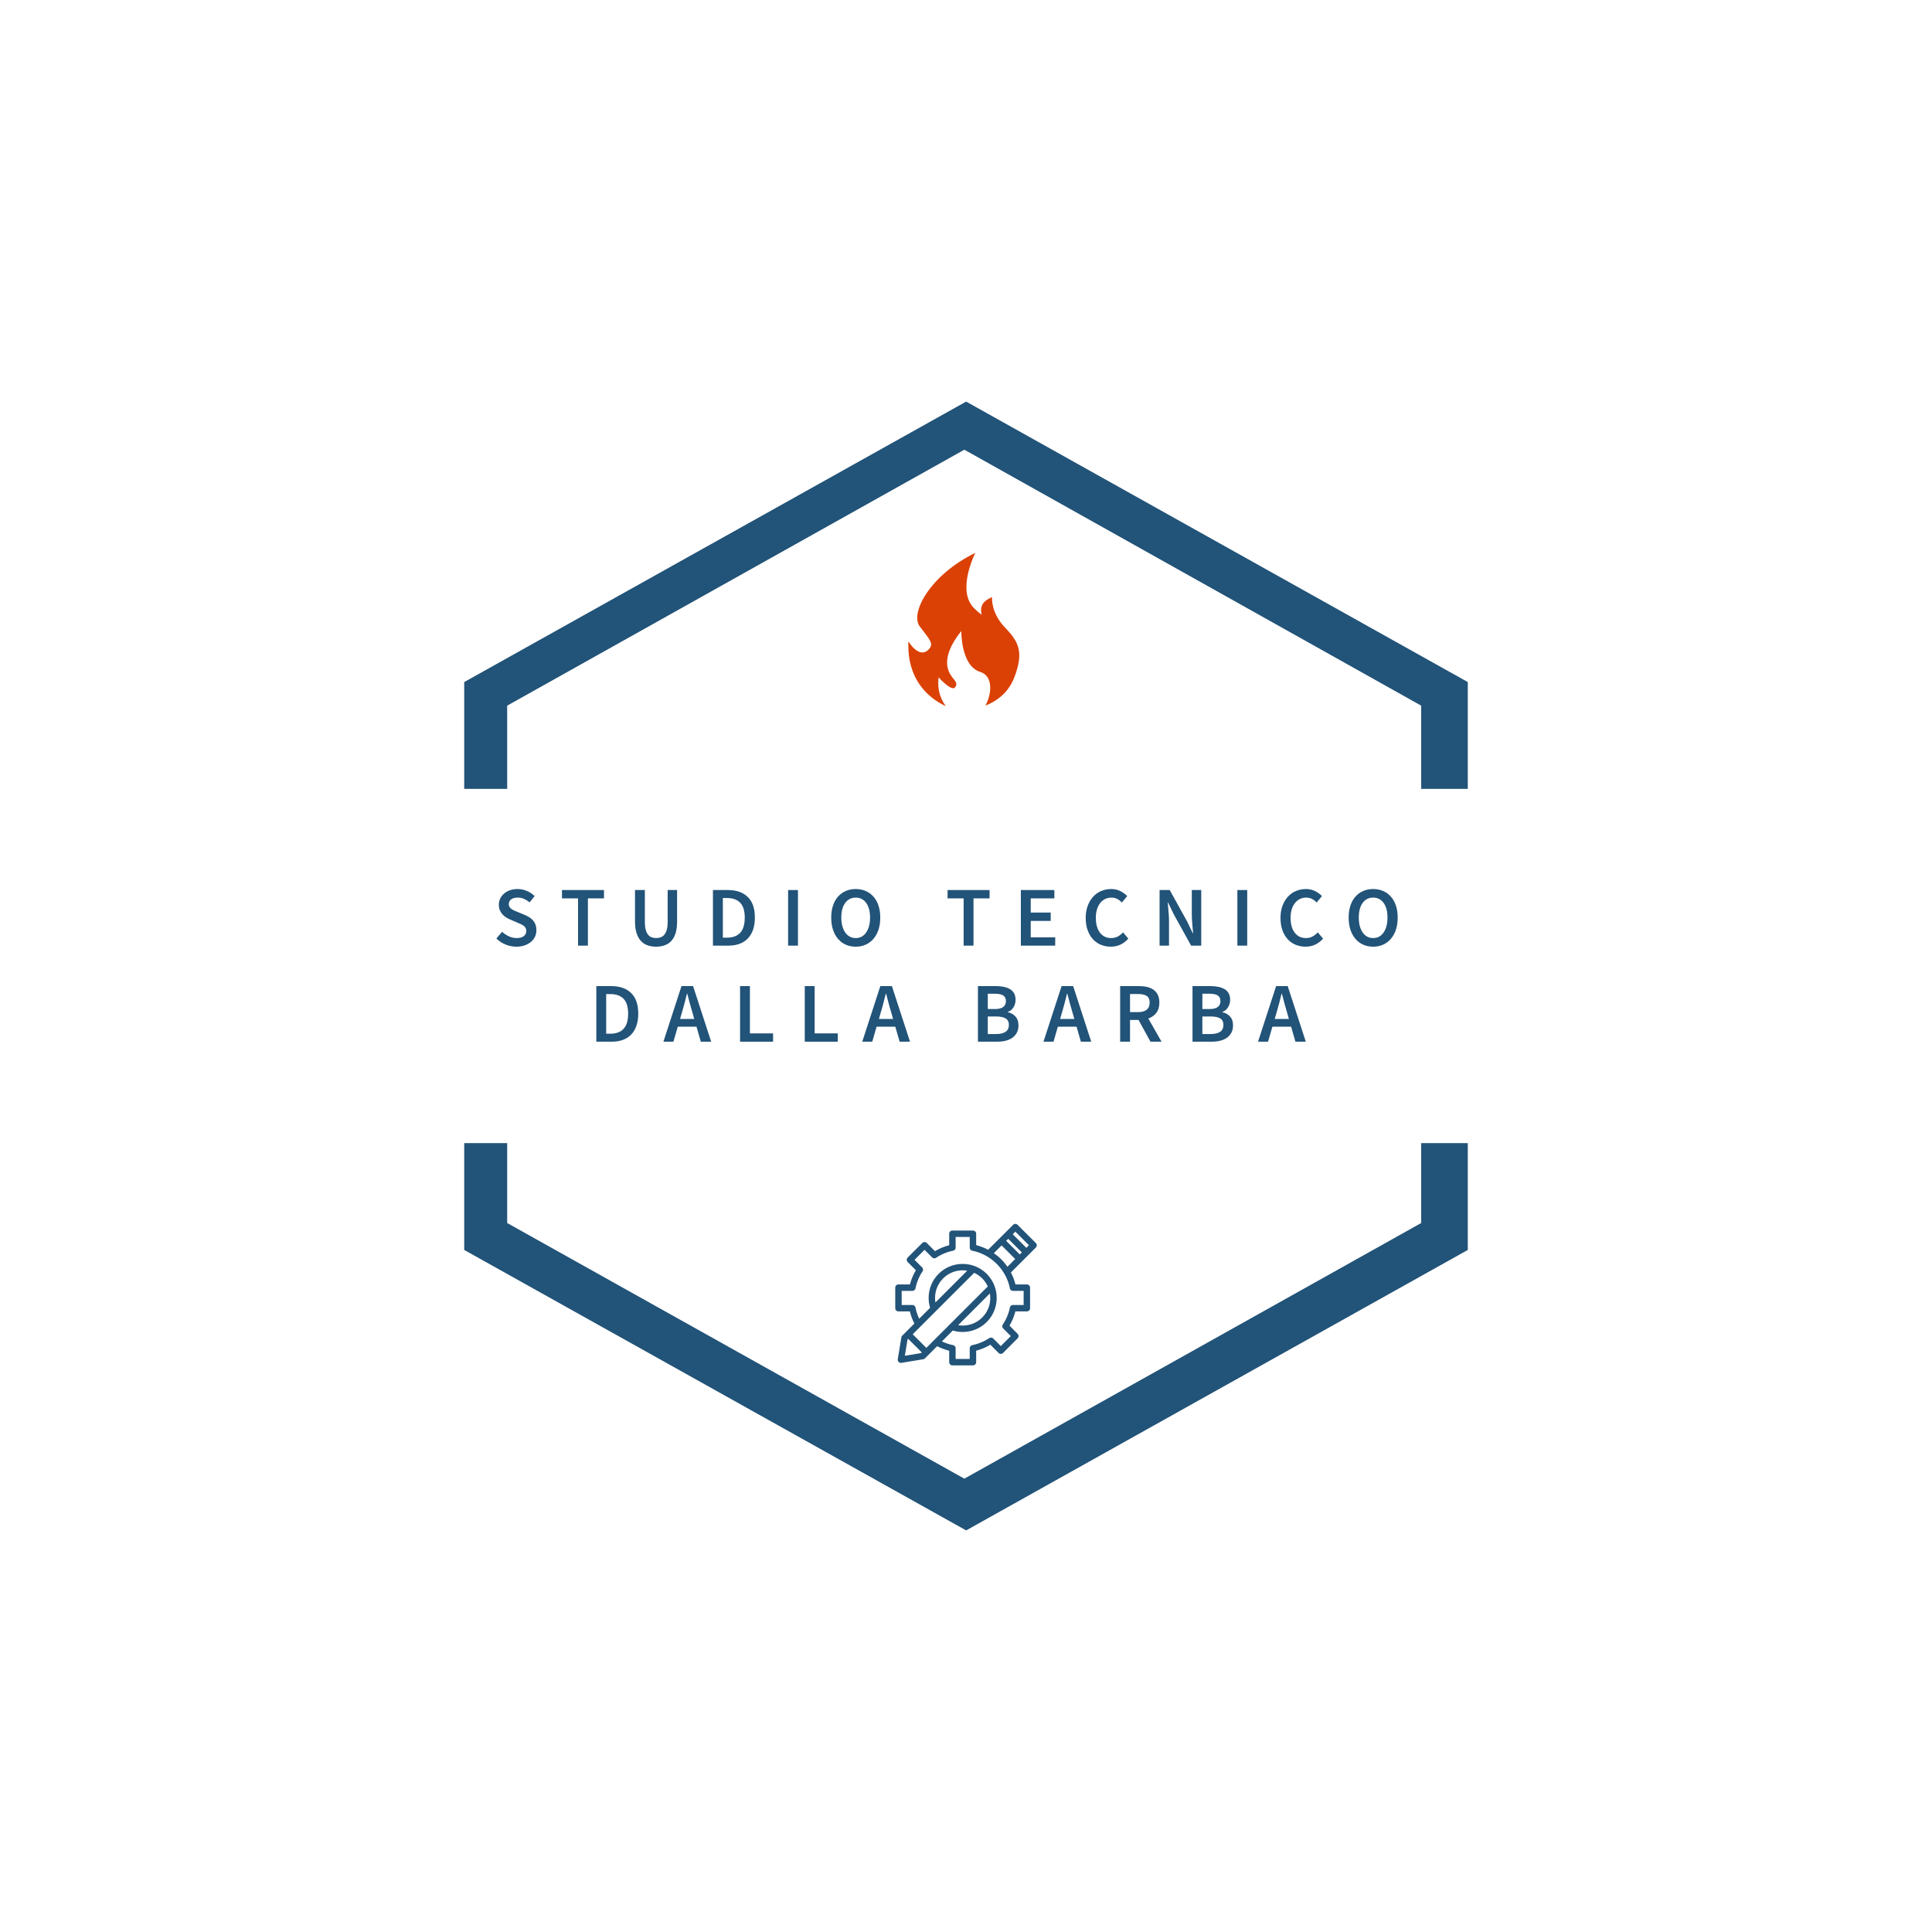 <?xml version="1.0" encoding="UTF-8" standalone="no" ?>
<!DOCTYPE svg PUBLIC "-//W3C//DTD SVG 1.1//EN" "http://www.w3.org/Graphics/SVG/1.1/DTD/svg11.dtd">
<svg xmlns="http://www.w3.org/2000/svg" xmlns:xlink="http://www.w3.org/1999/xlink" version="1.1" width="500" height="500" viewBox="0 0 500 500" xml:space="preserve">
<desc>Created with Fabric.js 3.6.3</desc>
<defs>
</defs>
<g transform="matrix(0.783 0 0 0.783 250 250)"  >
<g style=""   >
		<g transform="matrix(1 0 0 1 0 -122.55)"  >
<polygon style="stroke: none; stroke-width: 1; stroke-dasharray: none; stroke-linecap: butt; stroke-dashoffset: 0; stroke-linejoin: miter; stroke-miterlimit: 4; fill: rgb(34,83,120); fill-rule: nonzero; opacity: 1;"  points="-151.65,36.5 -0.55,-48.1 150.45,36.5 150.45,64 165.85,64 165.85,28.7 0.05,-64 -165.85,28.7 -165.85,64 -151.65,64 " />
</g>
		<g transform="matrix(1 0 0 1 0 122.55)"  >
<polygon style="stroke: none; stroke-width: 1; stroke-dasharray: none; stroke-linecap: butt; stroke-dashoffset: 0; stroke-linejoin: miter; stroke-miterlimit: 4; fill: rgb(34,83,120); fill-rule: nonzero; opacity: 1;"  points="150.45,-37.6 -0.55,46.9 -151.65,-37.6 -151.65,-64 -165.85,-64 -165.85,-28.7 0.05,64 165.85,-28.7 165.85,-64 150.45,-64 " />
</g>
</g>
</g>
<g transform="matrix(1 0 0 1 250.25 250.25)" style=""  ><path fill="#225378" opacity="1" d="M-116.60-5.25L-116.60-5.25Q-118.05-5.25-119.40-5.80Q-120.76-6.35-121.79-7.37L-121.79-7.37L-120.30-9.10Q-119.53-8.38-118.54-7.93Q-117.55-7.48-116.56-7.48L-116.56-7.48Q-115.32-7.48-114.69-7.98Q-114.05-8.49-114.05-9.32L-114.05-9.32Q-114.05-9.76-114.21-10.07Q-114.38-10.38-114.67-10.61Q-114.97-10.84-115.38-11.04Q-115.79-11.24-116.27-11.44L-116.27-11.44L-118.25-12.29Q-118.78-12.51-119.29-12.84Q-119.81-13.17-120.23-13.64Q-120.65-14.10-120.90-14.71Q-121.15-15.33-121.15-16.12L-121.15-16.12Q-121.15-16.98-120.79-17.72Q-120.43-18.45-119.79-19.00Q-119.15-19.55-118.26-19.86Q-117.37-20.17-116.31-20.17L-116.31-20.17Q-115.06-20.17-113.89-19.68Q-112.73-19.18-111.89-18.34L-111.89-18.34L-113.19-16.72Q-113.89-17.29-114.64-17.62Q-115.39-17.95-116.31-17.95L-116.31-17.95Q-117.35-17.95-117.96-17.50Q-118.58-17.05-118.58-16.25L-118.58-16.25Q-118.58-15.84-118.39-15.54Q-118.21-15.24-117.89-15.01Q-117.57-14.78-117.15-14.59Q-116.73-14.41-116.29-14.23L-116.29-14.23L-114.33-13.42Q-113.70-13.15-113.17-12.80Q-112.64-12.45-112.25-11.99Q-111.87-11.52-111.65-10.92Q-111.43-10.31-111.43-9.52L-111.43-9.52Q-111.43-8.64-111.78-7.87Q-112.13-7.10-112.80-6.52Q-113.48-5.94-114.43-5.60Q-115.39-5.25-116.60-5.25Z"/><path fill="#225378" opacity="1" d="M-98.10-5.52L-100.65-5.52L-100.65-17.75L-104.81-17.75L-104.81-19.91L-93.94-19.91L-93.94-17.75L-98.10-17.75L-98.10-5.52Z"/><path fill="#225378" opacity="1" d="M-80.45-5.25L-80.45-5.25Q-81.71-5.25-82.71-5.62Q-83.71-5.98-84.42-6.77Q-85.14-7.56-85.52-8.81Q-85.91-10.05-85.91-11.83L-85.91-11.83L-85.91-19.91L-83.36-19.91L-83.36-11.63Q-83.36-10.47-83.15-9.67Q-82.94-8.86-82.55-8.38Q-82.17-7.89-81.64-7.69Q-81.11-7.48-80.45-7.48L-80.45-7.48Q-79.79-7.48-79.24-7.69Q-78.69-7.89-78.30-8.38Q-77.90-8.86-77.68-9.67Q-77.46-10.47-77.46-11.63L-77.46-11.63L-77.46-19.91L-75.02-19.91L-75.02-11.83Q-75.02-10.05-75.39-8.81Q-75.77-7.56-76.48-6.77Q-77.20-5.98-78.20-5.62Q-79.20-5.25-80.45-5.25Z"/><path fill="#225378" opacity="1" d="M-61.75-5.52L-65.74-5.52L-65.74-19.91L-61.89-19.91Q-58.59-19.91-56.74-18.12Q-54.89-16.34-54.89-12.78L-54.89-12.78Q-54.89-11.00-55.36-9.63Q-55.84-8.27-56.73-7.36Q-57.62-6.44-58.88-5.98Q-60.15-5.52-61.75-5.52L-61.75-5.52ZM-63.18-17.84L-63.18-7.59L-62.06-7.59Q-59.86-7.59-58.68-8.85Q-57.51-10.12-57.51-12.78L-57.51-12.78Q-57.51-15.42-58.70-16.63Q-59.88-17.84-62.06-17.84L-62.06-17.84L-63.18-17.84Z"/><path fill="#225378" opacity="1" d="M-43.74-5.52L-46.29-5.52L-46.29-19.91L-43.74-19.91L-43.74-5.52Z"/><path fill="#225378" opacity="1" d="M-28.80-5.25L-28.80-5.25Q-30.21-5.25-31.37-5.77Q-32.54-6.29-33.37-7.27Q-34.21-8.25-34.67-9.63Q-35.13-11.02-35.13-12.78L-35.13-12.78Q-35.13-14.52-34.67-15.89Q-34.21-17.27-33.37-18.21Q-32.54-19.16-31.37-19.66Q-30.21-20.17-28.80-20.17L-28.80-20.17Q-27.39-20.17-26.22-19.66Q-25.06-19.16-24.21-18.21Q-23.36-17.27-22.90-15.89Q-22.44-14.52-22.44-12.78L-22.44-12.78Q-22.44-11.02-22.90-9.63Q-23.36-8.25-24.21-7.27Q-25.06-6.29-26.22-5.77Q-27.39-5.25-28.80-5.25ZM-28.80-7.48L-28.80-7.48Q-27.94-7.48-27.26-7.85Q-26.58-8.22-26.09-8.92Q-25.61-9.61-25.34-10.59Q-25.08-11.57-25.08-12.78L-25.08-12.78Q-25.08-15.20-26.08-16.57Q-27.08-17.95-28.80-17.95L-28.80-17.95Q-30.51-17.95-31.51-16.57Q-32.52-15.20-32.52-12.78L-32.52-12.78Q-32.52-11.57-32.25-10.59Q-31.99-9.61-31.50-8.92Q-31.02-8.22-30.34-7.85Q-29.66-7.48-28.80-7.48Z"/><path fill="#225378" opacity="1" d=""/><path fill="#225378" opacity="1" d="M1.69-5.52L-0.86-5.52L-0.86-17.75L-5.02-17.75L-5.02-19.91L5.85-19.91L5.85-17.75L1.69-17.75L1.69-5.52Z"/><path fill="#225378" opacity="1" d="M22.84-5.52L13.95-5.52L13.95-19.91L22.62-19.91L22.62-17.75L16.50-17.75L16.50-14.08L21.67-14.08L21.67-11.92L16.50-11.92L16.50-7.67L22.84-7.67L22.84-5.52Z"/><path fill="#225378" opacity="1" d="M37.22-5.25L37.22-5.25Q35.86-5.25 34.67-5.74Q33.48-6.22 32.61-7.17Q31.75-8.11 31.24-9.50Q30.73-10.89 30.73-12.67L30.73-12.67Q30.73-14.43 31.25-15.83Q31.77-17.22 32.66-18.19Q33.55-19.16 34.75-19.66Q35.95-20.17 37.31-20.17L37.31-20.17Q38.68-20.17 39.73-19.62Q40.79-19.07 41.47-18.34L41.47-18.34L40.11-16.69Q39.53-17.27 38.87-17.61Q38.21-17.95 37.38-17.95L37.38-17.95Q36.50-17.95 35.76-17.59Q35.02-17.22 34.48-16.55Q33.95-15.88 33.65-14.91Q33.35-13.94 33.35-12.73L33.35-12.73Q33.35-10.27 34.42-8.87Q35.49-7.48 37.31-7.48L37.31-7.48Q38.28-7.48 39.03-7.88Q39.78-8.29 40.39-8.95L40.39-8.95L41.76-7.34Q40.88-6.33 39.74-5.79Q38.61-5.25 37.22-5.25Z"/><path fill="#225378" opacity="1" d="M52.29-5.52L49.85-5.52L49.85-19.91L52.47-19.91L56.96-11.81L58.43-8.75L58.52-8.75Q58.43-9.87 58.31-11.16Q58.19-12.45 58.19-13.66L58.19-13.66L58.19-19.91L60.63-19.91L60.63-5.52L58.01-5.52L53.53-13.61L52.05-16.67L51.96-16.67Q52.05-15.53 52.17-14.27Q52.29-13.02 52.29-11.81L52.29-11.81L52.29-5.52Z"/><path fill="#225378" opacity="1" d="M72.53-5.52L69.98-5.52L69.98-19.91L72.53-19.91L72.53-5.52Z"/><path fill="#225378" opacity="1" d="M87.63-5.25L87.63-5.25Q86.26-5.25 85.07-5.74Q83.89-6.22 83.02-7.17Q82.15-8.11 81.64-9.50Q81.14-10.89 81.14-12.67L81.14-12.67Q81.14-14.43 81.65-15.83Q82.17-17.22 83.06-18.19Q83.95-19.16 85.15-19.66Q86.35-20.17 87.71-20.17L87.71-20.17Q89.08-20.17 90.13-19.62Q91.19-19.07 91.87-18.34L91.87-18.34L90.51-16.69Q89.94-17.27 89.28-17.61Q88.62-17.95 87.78-17.95L87.78-17.95Q86.90-17.95 86.16-17.59Q85.43-17.22 84.89-16.55Q84.35-15.88 84.05-14.91Q83.75-13.94 83.75-12.73L83.75-12.73Q83.75-10.27 84.82-8.87Q85.89-7.48 87.71-7.48L87.71-7.48Q88.68-7.48 89.43-7.88Q90.18-8.29 90.79-8.95L90.79-8.95L92.16-7.34Q91.28-6.33 90.14-5.79Q89.01-5.25 87.63-5.25Z"/><path fill="#225378" opacity="1" d="M105.12-5.25L105.12-5.25Q103.71-5.25 102.54-5.77Q101.38-6.29 100.54-7.27Q99.70-8.25 99.24-9.63Q98.78-11.02 98.78-12.78L98.78-12.78Q98.78-14.52 99.24-15.89Q99.70-17.27 100.54-18.21Q101.38-19.16 102.54-19.66Q103.71-20.17 105.12-20.17L105.12-20.17Q106.52-20.17 107.69-19.66Q108.86-19.16 109.70-18.21Q110.55-17.27 111.01-15.89Q111.47-14.52 111.47-12.78L111.47-12.78Q111.47-11.02 111.01-9.63Q110.55-8.25 109.70-7.27Q108.86-6.29 107.69-5.77Q106.52-5.25 105.12-5.25ZM105.12-7.48L105.12-7.48Q105.97-7.48 106.66-7.85Q107.34-8.22 107.82-8.92Q108.31-9.61 108.57-10.59Q108.83-11.57 108.83-12.78L108.83-12.78Q108.83-15.20 107.83-16.57Q106.83-17.95 105.12-17.95L105.12-17.95Q103.40-17.95 102.40-16.57Q101.40-15.20 101.40-12.78L101.40-12.78Q101.40-11.57 101.66-10.59Q101.93-9.61 102.41-8.92Q102.89-8.22 103.58-7.85Q104.26-7.48 105.12-7.48Z"/><path fill="#225378" opacity="1" d=""/><path fill="#225378" opacity="1" d="M-91.94 19.34L-95.92 19.34L-95.92 4.95L-92.07 4.95Q-88.77 4.95-86.92 6.74Q-85.07 8.52-85.07 12.08L-85.07 12.08Q-85.07 13.86-85.55 15.23Q-86.02 16.59-86.91 17.50Q-87.80 18.42-89.07 18.88Q-90.33 19.34-91.94 19.34L-91.94 19.34ZM-93.37 7.02L-93.37 17.27L-92.25 17.27Q-90.05 17.27-88.87 16.01Q-87.69 14.74-87.69 12.08L-87.69 12.08Q-87.69 9.44-88.88 8.23Q-90.07 7.02-92.25 7.02L-92.25 7.02L-93.37 7.02Z"/><path fill="#225378" opacity="1" d="M-73.74 11.69L-73.74 11.69L-74.25 13.45L-70.58 13.45L-71.08 11.69Q-71.43 10.54-71.75 9.33Q-72.07 8.12-72.38 6.93L-72.38 6.93L-72.47 6.93Q-72.78 8.14-73.08 9.34Q-73.39 10.54-73.74 11.69ZM-75.97 19.34L-78.56 19.34L-73.88 4.95L-70.88 4.95L-66.20 19.34L-68.88 19.34L-70.00 15.45L-74.84 15.45L-75.97 19.34Z"/><path fill="#225378" opacity="1" d="M-50.18 19.34L-58.72 19.34L-58.72 4.95L-56.17 4.95L-56.17 17.19L-50.18 17.19L-50.18 19.34Z"/><path fill="#225378" opacity="1" d="M-33.44 19.34L-41.98 19.34L-41.98 4.95L-39.42 4.95L-39.42 17.19L-33.44 17.19L-33.44 19.34Z"/><path fill="#225378" opacity="1" d="M-22.29 11.69L-22.29 11.69L-22.79 13.45L-19.12 13.45L-19.62 11.69Q-19.98 10.54-20.29 9.33Q-20.61 8.12-20.92 6.93L-20.92 6.93L-21.01 6.93Q-21.32 8.14-21.63 9.34Q-21.93 10.54-22.29 11.69ZM-24.51 19.34L-27.10 19.34L-22.42 4.95L-19.43 4.95L-14.74 19.34L-17.42 19.34L-18.55 15.45L-23.39 15.45L-24.51 19.34Z"/><path fill="#225378" opacity="1" d=""/><path fill="#225378" opacity="1" d="M7.81 19.34L2.84 19.34L2.84 4.95L7.44 4.95Q8.56 4.95 9.49 5.14Q10.43 5.33 11.12 5.73Q11.81 6.14 12.20 6.82Q12.58 7.51 12.58 8.50L12.58 8.50Q12.58 9.53 12.06 10.41Q11.53 11.29 10.58 11.62L10.58 11.62L10.58 11.71Q11.77 11.97 12.55 12.82Q13.33 13.67 13.33 15.12L13.33 15.12Q13.33 16.20 12.91 16.99Q12.50 17.78 11.76 18.31Q11.02 18.84 10.01 19.09Q9.00 19.34 7.81 19.34L7.81 19.34ZM5.39 6.93L5.39 10.89L7.22 10.89Q8.73 10.89 9.40 10.34Q10.08 9.79 10.08 8.87L10.08 8.87Q10.08 7.81 9.37 7.37Q8.67 6.93 7.26 6.93L7.26 6.93L5.39 6.93ZM5.39 12.81L5.39 17.36L7.55 17.36Q9.13 17.36 9.99 16.78Q10.85 16.20 10.85 14.99L10.85 14.99Q10.85 13.84 10.01 13.32Q9.17 12.81 7.55 12.81L7.55 12.81L5.39 12.81Z"/><path fill="#225378" opacity="1" d="M24.62 11.69L24.62 11.69L24.11 13.45L27.79 13.45L27.28 11.69Q26.93 10.54 26.61 9.33Q26.29 8.12 25.98 6.93L25.98 6.93L25.89 6.93Q25.59 8.14 25.28 9.34Q24.97 10.54 24.62 11.69ZM22.40 19.34L19.80 19.34L24.49 4.95L27.48 4.95L32.16 19.34L29.48 19.34L28.36 15.45L23.52 15.45L22.40 19.34Z"/><path fill="#225378" opacity="1" d="M42.20 19.34L39.64 19.34L39.64 4.95L44.51 4.95Q45.63 4.95 46.60 5.17Q47.56 5.39 48.27 5.89Q48.97 6.38 49.38 7.20Q49.79 8.01 49.79 9.22L49.79 9.22Q49.79 10.87 49.00 11.88Q48.22 12.90 46.93 13.34L46.93 13.34L50.36 19.34L47.50 19.34L44.40 13.71L42.20 13.71L42.20 19.34ZM42.20 7.00L42.20 11.69L44.24 11.69Q45.72 11.69 46.50 11.07Q47.28 10.45 47.28 9.22L47.28 9.22Q47.28 7.97 46.50 7.48Q45.72 7.00 44.24 7.00L44.24 7.00L42.20 7.00Z"/><path fill="#225378" opacity="1" d="M63.34 19.34L58.37 19.34L58.37 4.95L62.96 4.95Q64.09 4.95 65.02 5.14Q65.96 5.33 66.65 5.73Q67.34 6.14 67.73 6.82Q68.11 7.51 68.11 8.50L68.11 8.50Q68.11 9.53 67.58 10.41Q67.06 11.29 66.11 11.62L66.11 11.62L66.11 11.71Q67.30 11.97 68.08 12.82Q68.86 13.67 68.86 15.12L68.86 15.12Q68.86 16.20 68.44 16.99Q68.02 17.78 67.29 18.31Q66.55 18.84 65.54 19.09Q64.53 19.34 63.34 19.34L63.34 19.34ZM60.92 6.93L60.92 10.89L62.74 10.89Q64.26 10.89 64.93 10.34Q65.60 9.79 65.60 8.87L65.60 8.87Q65.60 7.81 64.90 7.37Q64.20 6.93 62.79 6.93L62.79 6.93L60.92 6.93ZM60.92 12.81L60.92 17.36L63.07 17.36Q64.66 17.36 65.52 16.78Q66.37 16.20 66.37 14.99L66.37 14.99Q66.37 13.84 65.54 13.32Q64.70 12.81 63.07 12.81L63.07 12.81L60.92 12.81Z"/><path fill="#225378" opacity="1" d="M80.15 11.69L80.15 11.69L79.64 13.45L83.31 13.45L82.81 11.69Q82.46 10.54 82.14 9.33Q81.82 8.12 81.51 6.93L81.51 6.93L81.42 6.93Q81.11 8.14 80.81 9.34Q80.50 10.54 80.15 11.69ZM77.92 19.34L75.33 19.34L80.01 4.95L83.01 4.95L87.69 19.34L85.01 19.34L83.89 15.45L79.05 15.45L77.92 19.34Z"/><path fill="#225378" opacity="1" d=""/></g><g transform="matrix(0.413 0 0 0.413 249.43 162.906)"  >
<path style="stroke: none; stroke-width: 0; stroke-dasharray: none; stroke-linecap: butt; stroke-dashoffset: 0; stroke-linejoin: miter; stroke-miterlimit: 4; fill: rgb(219,65,5); fill-rule: nonzero; opacity: 1;"  transform=" translate(-50, -50)" d="m 75.66 48.582 c -8.852 -9.207 -7.981 -18.914 -7.981 -18.914 c -2.336 1.398 -8.449 3.25 -6.469 11.141 c -1.391 -1.02 -3.035 -2.394 -4.961 -4.356 c -10.906 -11.125 0.973 -34.453 0.973 -34.453 c -28.27 13.723 -41.152 37.793 -34.828 46.07 c 6.758 8.852 8.828 10.98 5.691 14.336 c -6.074 6.504 -12.805 -4.953 -12.805 -4.953 c -1.129 26.828 16.207 37.34 23.449 40.547 c -2.871 -3.816 -5.586 -9.738 -4.481 -17.984 c 0 0 7.981 9.035 10.273 6.266 c 2.293 -2.766 -1.105 -5.141 -2.211 -6.953 c -1.109 -1.82 -8.316 -10.434 6.16 -28.367 c 0 0 -0.473 21.828 11.855 25.641 c 8.008 2.473 7.387 13.41 3.246 21.082 c 5.211 -1.961 13.926 -6.75 18.094 -17.668 c 6.164 -16.141 2.629 -22.453 -6.008 -31.434 z" stroke-linecap="round" />
</g>
<g transform="matrix(0.416 0 0 0.416 250 335.048)"  >
<path style="stroke: none; stroke-width: 0; stroke-dasharray: none; stroke-linecap: butt; stroke-dashoffset: 0; stroke-linejoin: miter; stroke-miterlimit: 4; fill: rgb(34,83,120); fill-rule: nonzero; opacity: 1;"  transform=" translate(-50.609, -50.244)" d="M 81.062 6.25 A 2 2 0 0 0 79.906 6.844 L 64.375 22.344 C 61.992 21.1 59.496 20.12 56.938 19.469 L 56.938 12.375 A 2 2 0 0 0 54.938 10.375 L 42.156 10.375 A 2 2 0 0 0 41.938 10.375 A 2 2 0 0 0 40.156 12.375 L 40.156 19.531 C 37.077 20.318 34.113 21.558 31.312 23.219 L 26.219 18.125 A 2 2 0 0 0 23.406 18.125 L 14.344 27.156 A 2 2 0 0 0 14.344 30 L 19.438 35.062 C 17.775 37.861 16.539 40.829 15.75 43.906 L 8.594 43.906 A 2 2 0 0 0 6.594 45.906 L 6.594 58.688 A 2 2 0 0 0 8.594 60.688 L 15.688 60.688 C 16.343 63.27 17.232 65.817 18.5 68.219 L 10.969 75.75 A 2 2 0 0 0 10.406 76.844 L 8.156 90.406 A 2 2 0 0 0 10.438 92.688 L 24 90.438 A 2 2 0 0 0 25.094 89.875 L 32.656 82.312 C 35.057 83.582 37.573 84.499 40.156 85.156 L 40.156 92.25 A 2 2 0 0 0 42.156 94.25 L 54.938 94.25 A 2 2 0 0 0 56.938 92.25 L 56.938 85.094 C 60.023 84.306 62.976 83.072 65.781 81.406 L 70.844 86.5 A 2 2 0 0 0 73.688 86.5 L 82.719 77.438 A 2 2 0 0 0 82.719 74.625 L 77.656 69.531 C 79.316 66.732 80.526 63.765 81.312 60.688 L 88.469 60.688 A 2 2 0 0 0 90.469 58.688 L 90.469 45.906 A 2 2 0 0 0 88.469 43.906 L 81.375 43.906 C 80.721 41.342 79.775 38.854 78.531 36.469 L 94.031 20.969 A 2 2 0 0 0 94.031 18.125 L 82.719 6.844 A 2 2 0 0 0 81.062 6.25 z M 81.312 11.062 L 89.781 19.531 L 88.156 21.156 L 79.688 12.688 L 81.312 11.062 z M 44.156 14.375 L 52.938 14.375 L 52.938 21 A 2 2 0 0 0 54.531 22.938 C 60.099 24.068 65.394 26.8 69.719 31.125 C 74.044 35.45 76.776 40.745 77.906 46.312 A 2 2 0 0 0 79.844 47.906 L 86.469 47.906 L 86.469 56.688 L 79.844 56.688 A 2 2 0 0 0 77.906 58.312 C 77.156 62.005 75.688 65.556 73.531 68.812 A 2 2 0 0 0 73.781 71.344 L 78.5 76.031 L 72.25 82.25 L 67.562 77.562 A 2 2 0 0 0 65.062 77.312 C 61.806 79.47 58.224 80.907 54.531 81.656 A 2 2 0 0 0 52.938 83.625 L 52.938 90.25 L 44.156 90.25 L 44.156 83.625 A 2 2 0 0 0 42.531 81.656 C 40.156 81.174 37.847 80.405 35.625 79.344 L 42.406 72.562 C 49.642 74.752 57.794 72.988 63.5 67.281 C 71.753 59.029 71.753 45.596 63.5 37.344 C 59.374 33.217 53.955 31.156 48.531 31.156 C 43.108 31.156 37.689 33.217 33.562 37.344 C 27.864 43.042 26.106 51.209 28.281 58.438 L 21.5 65.219 C 20.445 63.004 19.668 60.68 19.188 58.312 A 2 2 0 0 0 17.219 56.688 L 10.594 56.688 L 10.594 47.906 L 17.219 47.906 A 2 2 0 0 0 19.188 46.312 C 19.937 42.619 21.405 39.038 23.562 35.781 A 2 2 0 0 0 23.281 33.281 L 18.594 28.594 L 24.812 22.375 L 29.5 27.062 A 2 2 0 0 0 32.031 27.312 C 35.288 25.155 38.838 23.687 42.531 22.938 A 2 2 0 0 0 44.156 21 L 44.156 14.375 z M 76.875 15.5 L 85.344 23.969 L 84.062 25.25 L 75.594 16.781 L 76.875 15.5 z M 72.75 19.625 L 81.219 28.094 L 76.375 32.938 C 75.258 31.322 74.002 29.752 72.562 28.312 C 71.11 26.86 69.538 25.596 67.906 24.469 L 72.75 19.625 z M 48.562 35.125 C 49.502 35.125 50.415 35.221 51.344 35.375 L 31.594 55.125 C 30.725 49.848 32.325 44.238 36.406 40.156 C 39.768 36.794 44.173 35.125 48.562 35.125 z M 55.688 36.688 C 57.496 37.518 59.194 38.663 60.688 40.156 C 62.178 41.646 63.327 43.349 64.156 45.156 L 25.938 83.375 L 17.469 74.906 L 55.688 36.688 z M 65.469 49.5 C 66.346 54.783 64.771 60.385 60.688 64.469 C 56.604 68.552 50.998 70.128 45.719 69.25 L 65.469 49.5 z M 14.656 77.75 L 23.125 86.219 L 22.75 86.594 L 12.562 88.281 L 14.219 78.188 L 14.656 77.75 z" stroke-linecap="round" />
</g>
</svg>